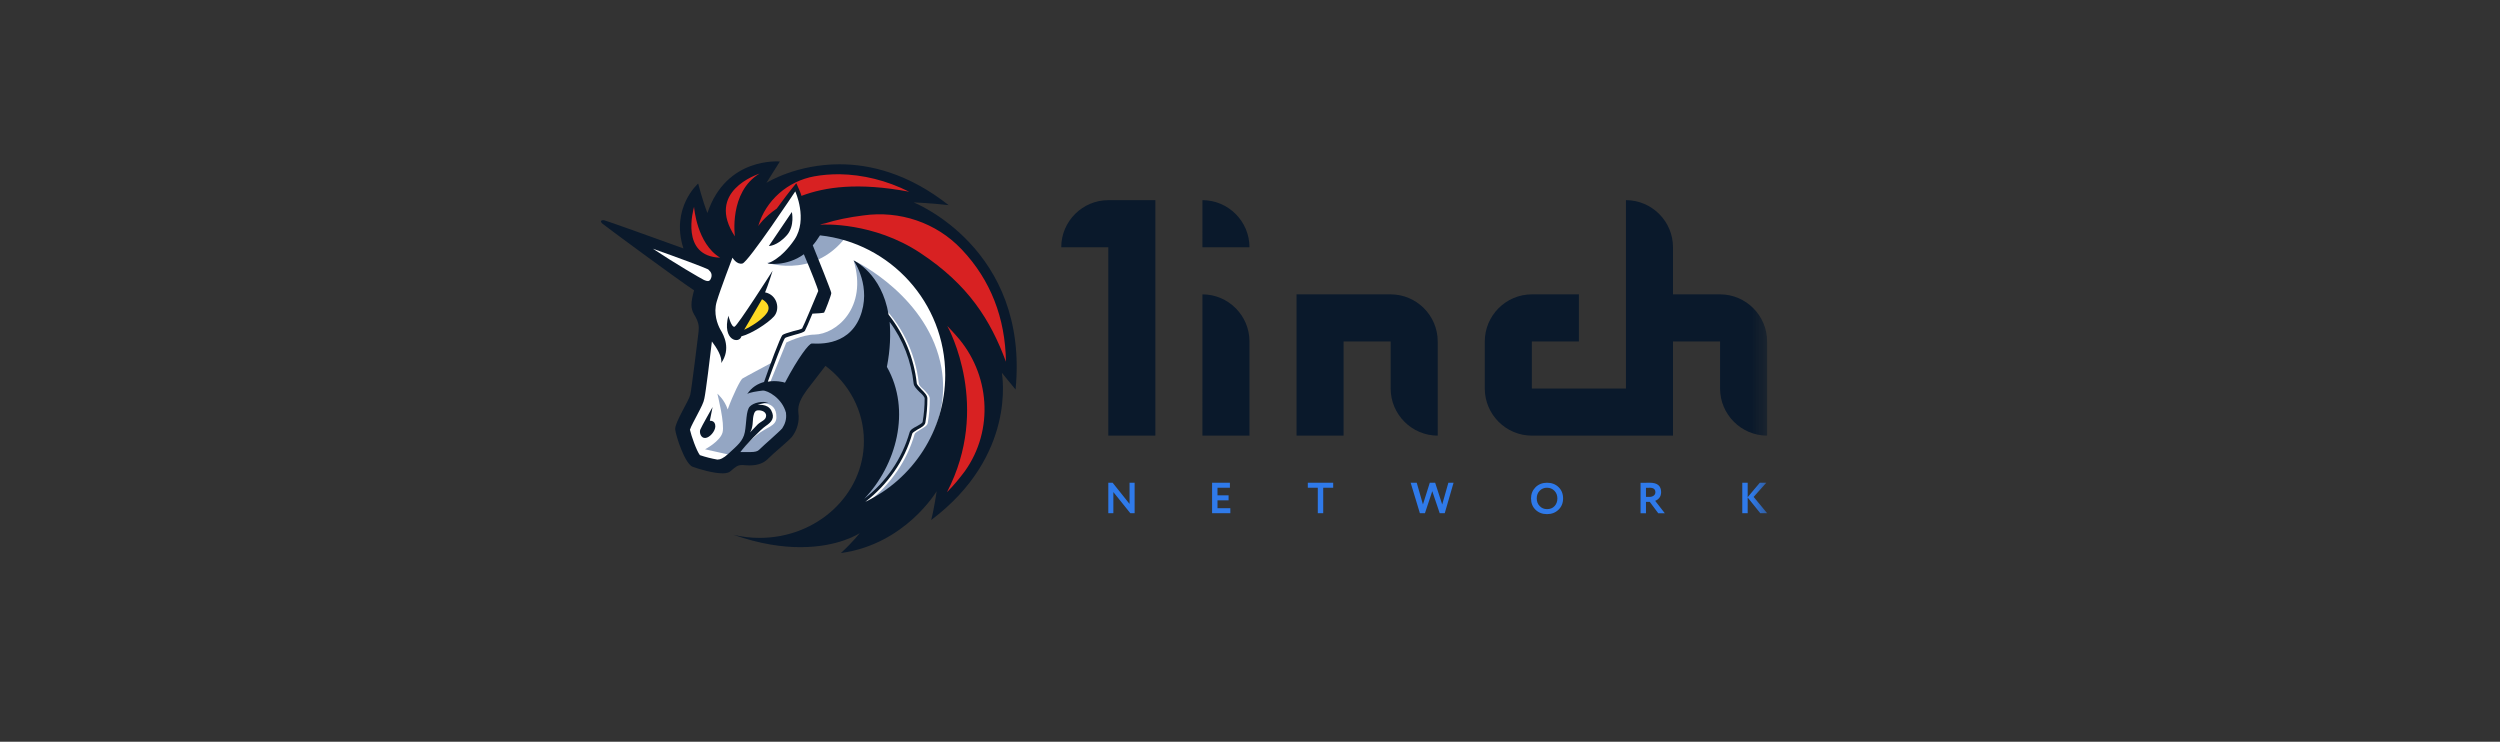<svg xmlns="http://www.w3.org/2000/svg" width="182" height="54" viewBox="0 0 182 54" fill="none">
<rect x="0" y="0" width="182" height="54" fill="#333333" stroke="none"/>
<g clip-path="url(#clip0_3070_3157)">
<mask id="mask0_3070_3157" style="mask-type:luminance" maskUnits="userSpaceOnUse" x="43" y="10" width="86" height="32">
<path d="M43 10H128.647V42H43V10Z" fill="white"/>
</mask>
<g mask="url(#mask0_3070_3157)">
<path d="M77.259 18H80.684V31.714H84.111V14.571H80.685C78.8 14.571 77.259 16.114 77.259 18ZM87.536 31.714H90.962V24.857C90.962 22.971 89.421 21.429 87.537 21.429L87.536 31.714ZM94.388 21.429V31.714H97.814V24.857H101.24V28.286C101.24 30.171 102.782 31.714 104.666 31.714V24.857C104.666 22.971 103.124 21.429 101.24 21.429H94.388ZM125.221 21.429H121.795V18C121.795 16.114 120.254 14.571 118.369 14.571V28.286H111.518V24.858H114.944V21.429H111.518C109.633 21.429 108.092 22.971 108.092 24.857V28.286C108.092 30.171 109.633 31.714 111.518 31.714H121.795V24.857H125.221V28.286C125.221 30.171 126.763 31.714 128.647 31.714V24.857C128.647 22.971 127.105 21.429 125.221 21.429ZM87.536 18H90.962C90.962 16.114 89.421 14.571 87.537 14.571L87.536 18Z" fill="#0A192B"/>
<path fill-rule="evenodd" clip-rule="evenodd" d="M82.6 35.143V37.359H82.286L81.053 35.823V37.359H80.685V35.142H80.999L82.231 36.685V35.143H82.6ZM89.569 37.359H88.24V35.143H89.537V35.507H88.634V36.058H89.441V36.422H88.634V36.995H89.569V37.359ZM95.209 35.507H95.936V37.359H96.33V35.507H97.056V35.143H95.209V35.507ZM105.441 35.143H105.819L105.178 37.359H104.81L104.269 35.757L103.737 37.359H103.366L102.696 35.142H103.138L103.59 36.723L104.089 35.143H104.48L104.992 36.725L105.441 35.143ZM111.785 35.472C111.568 35.691 111.459 35.963 111.459 36.286C111.459 36.626 111.569 36.901 111.789 37.112C112.009 37.323 112.287 37.429 112.624 37.429C112.96 37.429 113.238 37.321 113.46 37.106C113.683 36.891 113.793 36.617 113.793 36.286C113.793 35.948 113.683 35.673 113.46 35.46C113.241 35.249 112.962 35.143 112.624 35.143C112.287 35.143 112.007 35.253 111.785 35.472ZM112.09 36.843C111.946 36.695 111.875 36.51 111.875 36.286C111.875 36.058 111.946 35.871 112.086 35.726C112.156 35.654 112.24 35.597 112.332 35.56C112.425 35.522 112.524 35.504 112.624 35.507C112.836 35.507 113.014 35.58 113.159 35.726C113.305 35.874 113.377 36.06 113.377 36.286C113.377 36.51 113.309 36.695 113.172 36.843C113.038 36.991 112.855 37.065 112.624 37.065C112.411 37.065 112.233 36.991 112.09 36.843ZM119.827 36.536V37.365H119.433V35.149C119.544 35.149 119.665 35.148 119.795 35.146C119.925 35.144 120.032 35.143 120.115 35.143C120.657 35.143 120.929 35.371 120.929 35.827C120.929 35.996 120.885 36.135 120.797 36.245C120.719 36.343 120.615 36.418 120.496 36.46L121.198 37.365H120.721L120.103 36.536H119.827ZM120.096 35.507C120.086 35.507 120.068 35.508 120.045 35.51C120.022 35.51 119.988 35.511 119.946 35.514H119.827V36.172H120.083C120.193 36.177 120.302 36.145 120.391 36.08C120.43 36.051 120.462 36.014 120.483 35.97C120.504 35.926 120.514 35.878 120.512 35.83C120.512 35.615 120.374 35.507 120.096 35.507ZM126.838 37.359H127.231V36.216L128.147 37.359H128.647L127.667 36.175L128.589 35.143H128.115L127.231 36.194V35.144H126.838V37.36V37.359Z" fill="#2F7AEA"/>
<path d="M50.952 27.459L51.751 21.433L44.807 16.609L51.152 18.759L52.652 16.459L58.121 13.059L70.187 19.709L70.812 29.859L65.441 37.334L61.194 37.984L63.393 33.959V30.084L61.794 27.059L60.17 25.984L57.672 28.559V31.284L55.724 33.109L53.251 33.409L52.151 34.034L50.353 33.459L49.603 30.759L50.953 28.859V27.459H50.952Z" fill="white"/>
<path d="M62.043 16.559C60.719 16.284 59.27 16.358 59.27 16.358C59.27 16.358 58.796 18.559 55.848 19.134C55.873 19.134 59.745 20.459 62.043 16.559ZM63.242 36.508C64.841 35.259 66.04 33.534 66.59 31.584C66.614 31.509 66.839 31.384 66.989 31.284C67.239 31.134 67.489 31.009 67.539 30.809C67.639 30.234 67.689 29.634 67.689 29.034C67.689 28.808 67.463 28.584 67.239 28.358C67.064 28.209 66.889 28.034 66.889 27.909C66.639 25.633 65.59 23.509 63.917 21.959L63.742 22.134C65.366 23.659 66.415 25.734 66.64 27.934C66.665 28.134 66.864 28.334 67.064 28.534C67.239 28.684 67.439 28.909 67.439 29.009C67.439 29.583 67.389 30.158 67.289 30.734C67.264 30.834 67.039 30.934 66.864 31.034C66.614 31.159 66.39 31.284 66.34 31.484C65.733 33.607 64.386 35.443 62.542 36.659C62.867 35.959 63.891 33.684 64.441 32.534L64.341 28.834L61.169 25.758L59.37 26.009L57.397 29.209C57.397 29.209 58.321 30.384 57.022 31.759C55.748 33.109 54.749 33.409 54.749 33.409L53.824 32.908C54.099 32.559 54.649 32.034 55.074 31.684C55.798 31.084 56.522 31.034 56.522 30.384C56.547 29.034 55.098 29.409 55.098 29.409L54.574 29.909L54.349 31.759L53.25 33.134L53.125 33.109L51.327 32.709C51.327 32.709 52.426 32.134 52.601 31.484C52.775 30.859 52.251 28.784 52.225 28.659C52.251 28.684 52.751 29.109 52.975 29.809C53.374 28.709 53.9 27.659 54.05 27.558C54.199 27.459 56.222 26.384 56.222 26.384L55.548 28.159L56.048 27.884L57.246 24.934C57.246 24.934 58.421 24.359 59.295 24.359C60.869 24.334 63.192 22.409 62.143 18.959C62.442 19.083 67.639 21.684 68.538 26.784C69.212 30.709 66.989 34.384 63.242 36.508Z" fill="#94A6C3"/>
<path d="M57.297 17.109C57.872 16.434 57.647 15.434 57.647 15.434L55.973 17.909C55.948 17.909 56.572 17.934 57.297 17.109ZM51.676 30.634L51.876 29.634C51.876 29.634 51.052 31.084 50.977 31.284C50.902 31.509 51.027 31.909 51.351 31.884C51.676 31.859 52.076 31.384 52.076 31.034C52.076 30.584 51.676 30.634 51.676 30.634Z" fill="#0A192B"/>
<path d="M66.514 14.734C66.514 14.734 67.763 14.784 69.062 14.934C66.14 12.634 63.367 11.959 61.119 11.959C58.021 11.959 55.923 13.234 55.798 13.309L56.773 11.759C56.773 11.759 52.876 11.384 51.501 15.509C51.152 14.634 50.827 13.359 50.827 13.359C50.827 13.359 48.803 15.134 49.753 18.084C47.43 17.234 44.107 16.059 43.983 16.034C43.807 16.009 43.757 16.084 43.757 16.084C43.757 16.084 43.708 16.159 43.858 16.284C44.132 16.509 49.378 20.384 50.527 21.134C50.277 22.034 50.277 22.459 50.527 22.884C50.877 23.458 50.902 23.759 50.852 24.184C50.802 24.609 50.352 28.284 50.252 28.734C50.153 29.184 49.103 30.784 49.154 31.259C49.203 31.734 49.853 33.759 50.428 33.984C50.852 34.134 51.901 34.459 52.601 34.459C52.85 34.459 53.075 34.409 53.175 34.309C53.6 33.934 53.725 33.858 54.025 33.858H54.099C54.224 33.858 54.374 33.884 54.549 33.884C54.949 33.884 55.474 33.809 55.848 33.459C56.397 32.909 57.347 32.159 57.647 31.809C58.021 31.334 58.221 30.684 58.121 30.034C58.047 29.433 58.371 28.909 58.746 28.384C59.22 27.759 60.094 26.634 60.094 26.634C61.818 27.934 62.892 29.909 62.892 32.109C62.892 36.008 59.495 39.158 55.299 39.158C54.649 39.158 54.025 39.084 53.4 38.933C55.324 39.609 56.947 39.834 58.271 39.834C61.094 39.834 62.593 38.809 62.593 38.809C62.593 38.809 62.068 39.484 61.219 40.259H61.244C65.915 39.609 68.189 35.759 68.189 35.759C68.189 35.759 68.013 37.009 67.789 37.859C74.009 33.183 72.96 27.334 72.934 27.134C72.985 27.209 73.609 27.959 73.934 28.358C74.933 18.059 66.514 14.734 66.514 14.734ZM56.947 31.184C56.847 31.308 56.422 31.684 56.123 31.959C55.823 32.234 55.498 32.509 55.248 32.758C55.149 32.859 54.949 32.909 54.649 32.909H53.899C54.274 32.409 55.373 31.259 55.748 31.009C56.198 30.709 56.422 30.409 56.148 29.884C55.873 29.359 55.149 29.484 55.149 29.484C55.149 29.484 55.573 29.309 55.948 29.309C55.474 29.184 54.874 29.309 54.599 29.584C54.299 29.859 54.349 30.834 54.224 31.459C54.1 32.109 53.674 32.434 53.025 33.033C52.675 33.359 52.426 33.459 52.225 33.459C51.793 33.383 51.367 33.274 50.951 33.134C50.703 32.809 50.327 31.734 50.227 31.284C50.303 31.034 50.602 30.509 50.752 30.209C51.052 29.634 51.226 29.309 51.277 29.009C51.376 28.584 51.701 25.959 51.826 24.859C52.151 25.284 52.601 25.984 52.501 26.434C53.225 25.409 52.7 24.409 52.451 24.009C52.225 23.609 51.926 22.809 52.176 21.959C52.426 21.109 53.325 18.759 53.325 18.759C53.325 18.759 53.625 19.284 54.05 19.184C54.474 19.083 57.896 13.934 57.896 13.934C57.896 13.934 58.821 15.959 57.846 17.433C56.847 18.909 55.873 19.184 55.873 19.184C55.873 19.184 57.247 19.433 58.521 18.509C59.046 19.734 59.545 21.009 59.569 21.184C59.495 21.359 58.496 23.759 58.396 23.909C58.346 23.959 57.996 24.059 57.747 24.109C57.322 24.233 57.072 24.309 56.972 24.384C56.797 24.534 55.998 26.734 55.623 27.809C55.173 27.934 54.724 28.184 54.399 28.684C54.574 28.559 55.123 28.484 55.523 28.434C55.873 28.409 56.947 28.984 57.222 30.059V30.109C57.272 30.509 57.147 30.884 56.947 31.184ZM54.599 31.484C54.824 31.159 54.798 30.609 54.824 30.434C54.849 30.259 54.899 29.934 55.098 29.884C55.298 29.834 55.773 29.909 55.773 30.259C55.773 30.584 55.423 30.659 55.174 30.884C54.999 31.059 54.649 31.433 54.599 31.484ZM64.566 26.709C64.816 25.433 64.841 24.334 64.766 23.433C65.74 24.734 66.34 26.309 66.514 27.934C66.54 28.134 66.739 28.334 66.939 28.534C67.114 28.684 67.314 28.884 67.314 29.009C67.314 29.583 67.264 30.158 67.164 30.734C67.139 30.809 66.914 30.934 66.739 31.034C66.49 31.159 66.265 31.284 66.215 31.484C65.662 33.404 64.506 35.096 62.918 36.309C65.241 33.884 66.365 29.884 64.566 26.709ZM62.992 36.534C64.616 35.284 65.865 33.534 66.415 31.558C66.439 31.484 66.665 31.359 66.814 31.259C67.064 31.134 67.314 30.984 67.364 30.784C67.464 30.209 67.514 29.609 67.514 29.009C67.514 28.783 67.289 28.558 67.064 28.334C66.94 28.184 66.739 28.009 66.739 27.883C66.535 26.066 65.826 24.343 64.691 22.909C64.191 19.909 62.193 18.984 62.142 18.959C62.193 19.034 63.492 20.909 62.593 23.109C61.669 25.334 59.295 24.984 59.095 25.009C58.896 25.009 58.121 26.009 57.147 27.859C57.023 27.809 56.498 27.684 55.898 27.784C56.348 26.533 57.022 24.759 57.147 24.609C57.197 24.559 57.571 24.459 57.821 24.383C58.296 24.259 58.521 24.184 58.596 24.084C58.646 24.009 58.896 23.434 59.145 22.834C59.37 22.834 59.945 22.784 59.994 22.759C60.045 22.709 60.519 21.484 60.519 21.334C60.519 21.209 59.545 18.784 59.17 17.859C59.346 17.659 59.52 17.409 59.695 17.134C64.816 17.684 68.813 22.034 68.813 27.308C68.813 31.359 66.439 34.884 62.992 36.534Z" fill="#0A192B"/>
<path d="M56.348 23.034C56.822 22.484 56.573 21.459 55.698 21.284C55.923 20.759 56.247 19.709 56.247 19.709C56.247 19.709 53.699 23.709 53.475 23.784C53.249 23.859 53.025 22.984 53.025 22.984C52.551 24.809 53.825 25.059 53.974 24.484C54.673 24.309 55.873 23.559 56.348 23.034Z" fill="#0A192B"/>
<path d="M54.175 24.009L55.474 21.784C55.474 21.784 56.222 22.159 55.848 22.759C55.374 23.458 54.175 24.009 54.175 24.009Z" fill="#FFD923"/>
<path d="M70.237 34.309C69.862 34.809 69.437 35.334 68.938 35.834C72.16 29.634 69.088 23.959 68.963 23.733C69.188 23.959 69.412 24.209 69.612 24.434C72.085 27.183 72.385 31.309 70.237 34.309ZM73.234 26.334C72.11 23.309 70.511 20.734 66.989 18.409C63.592 16.159 59.945 16.334 59.745 16.358H59.694C59.82 16.309 59.945 16.284 60.07 16.259C60.844 16.009 61.843 15.809 62.842 15.684C65.49 15.309 68.163 16.209 69.987 18.134L70.036 18.184C72.111 20.384 73.184 23.134 73.234 26.334ZM66.19 13.959C62.468 13.259 60.07 13.609 58.346 14.259C58.296 14.059 58.121 13.659 57.971 13.334C57.447 13.959 56.897 14.709 56.547 15.184C55.598 15.834 55.199 16.459 55.199 16.459C55.748 14.584 57.347 13.184 59.295 12.834C59.844 12.734 60.445 12.684 61.094 12.684C62.818 12.709 64.541 13.134 66.19 13.959V13.959ZM52.426 18.759C49.502 18.659 50.477 15.259 50.527 15.059C50.527 15.084 50.727 17.734 52.426 18.759V18.759ZM55.298 12.634C53.05 13.984 53.5 17.209 53.5 17.209C51.351 13.934 55.123 12.709 55.298 12.634Z" fill="#D82122"/>
<path d="M51.601 19.659C51.751 19.784 51.901 20.009 51.726 20.334C51.626 20.509 51.477 20.484 51.252 20.384C50.951 20.234 49.153 19.184 47.529 18.108C49.378 18.759 51.251 19.459 51.551 19.609L51.602 19.659L51.601 19.659Z" fill="white"/>
</g>
</g>
<defs>
<clipPath id="clip0_3070_3157">
<rect width="85.926" height="32" fill="white" transform="translate(43 10)"/>
</clipPath>
</defs>
</svg>